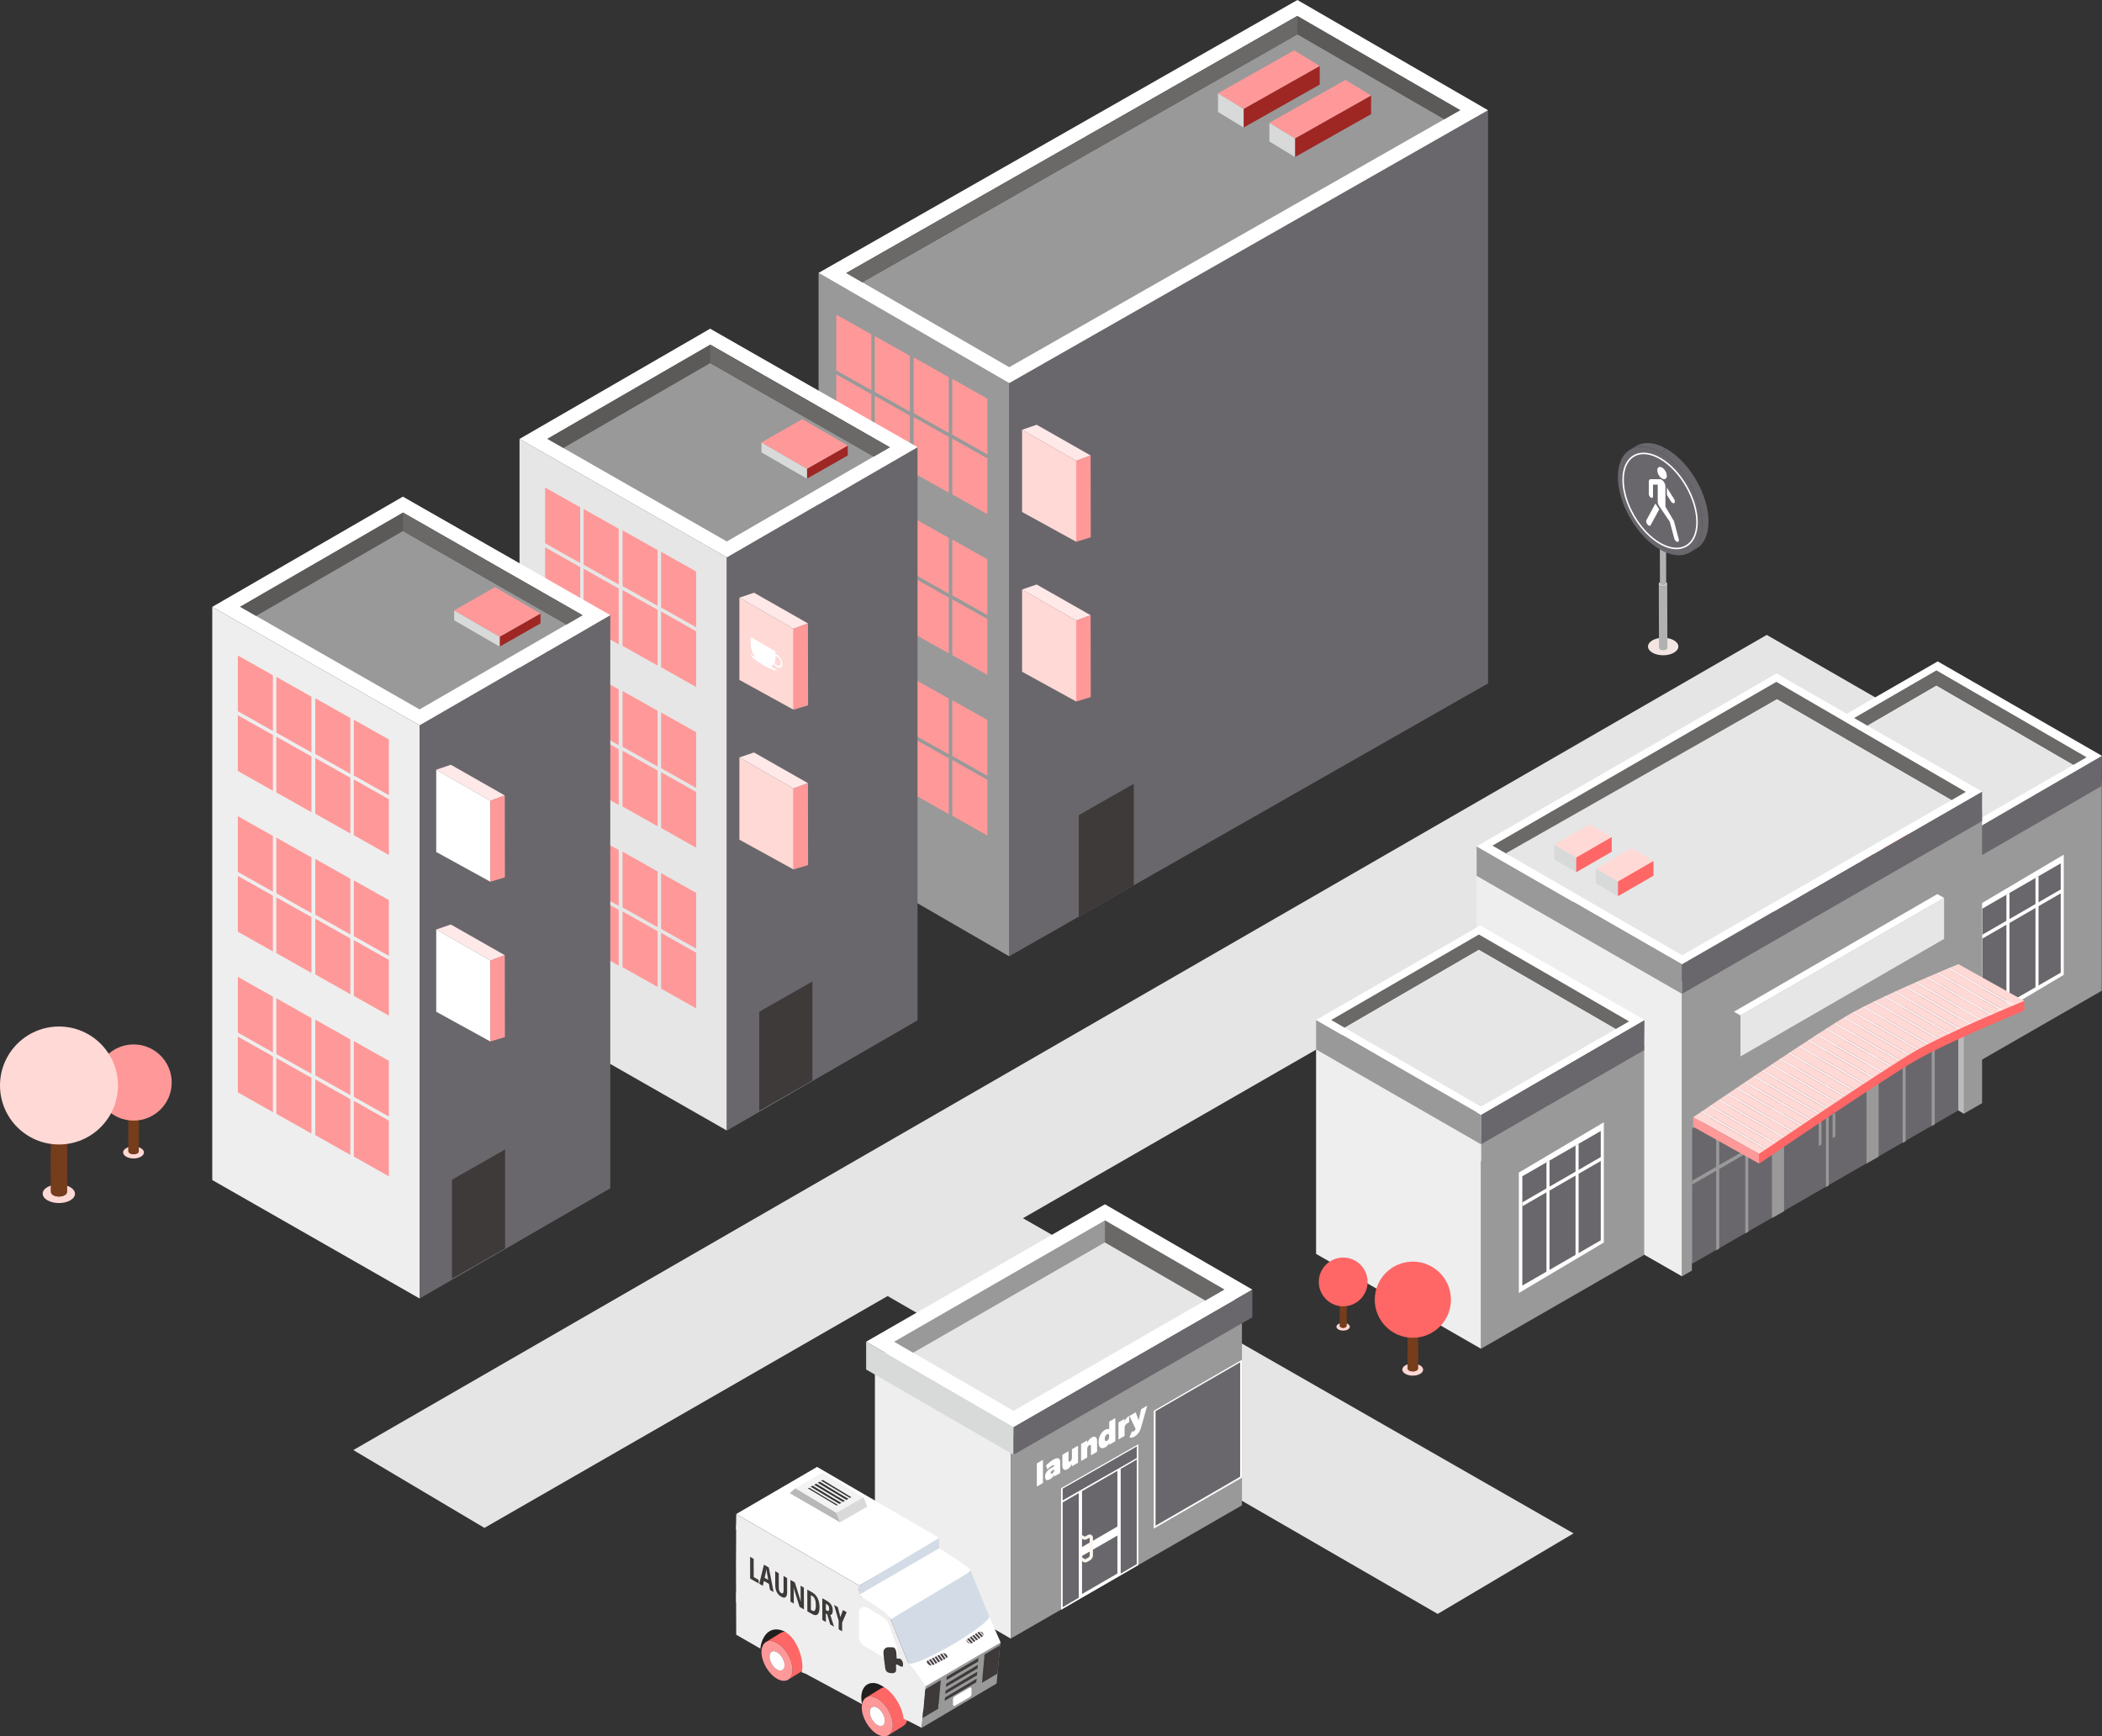 <?xml version="1.0" encoding="UTF-8"?>
<svg id="Layer_2" data-name="Layer 2" xmlns="http://www.w3.org/2000/svg" xmlns:xlink="http://www.w3.org/1999/xlink" viewBox="0 0 1005.64 830.82">
  <rect x="0" y="0" width="1005.64" height="830.82" fill="#333333" stroke="none"/>
  <defs>
    <style>
      .cls-1 {
        clip-path: url(#clippath);
      }

      .cls-2 {
        fill: none;
      }

      .cls-2, .cls-3, .cls-4, .cls-5, .cls-6, .cls-7, .cls-8, .cls-9, .cls-10, .cls-11, .cls-12, .cls-13, .cls-14, .cls-15, .cls-16, .cls-17, .cls-18, .cls-19, .cls-20, .cls-21, .cls-22, .cls-23, .cls-24, .cls-25, .cls-26, .cls-27, .cls-28, .cls-29, .cls-30, .cls-31, .cls-32, .cls-33, .cls-34, .cls-35 {
        stroke-width: 0px;
      }

      .cls-36, .cls-5 {
        fill: #753d1b;
      }

      .cls-37 {
        clip-path: url(#clippath-2);
      }

      .cls-38 {
        clip-path: url(#clippath-8);
      }

      .cls-39 {
        clip-path: url(#clippath-5);
      }

      .cls-40 {
        clip-path: url(#clippath-11);
      }

      .cls-41 {
        isolation: isolate;
      }

      .cls-3 {
        fill: #f3e5e2;
      }

      .cls-4 {
        fill: #f3f3f3;
      }

      .cls-6 {
        fill: #4b4146;
      }

      .cls-7 {
        fill: #7c4f27;
      }

      .cls-8 {
        fill: #5b5a59;
      }

      .cls-9 {
        fill: #3e3a39;
      }

      .cls-10 {
        fill: #363636;
      }

      .cls-11 {
        fill: #211e1e;
      }

      .cls-12 {
        fill: #c9d2db;
      }

      .cls-13 {
        fill: #d7dad9;
      }

      .cls-14 {
        fill: #d3dce6;
      }

      .cls-15 {
        fill: #dadada;
      }

      .cls-16 {
        fill: #d9d9d9;
      }

      .cls-17 {
        fill: #bbb;
      }

      .cls-18 {
        fill: #b2b1b1;
      }

      .cls-19 {
        fill: #b8b8b8;
      }

      .cls-20 {
        fill: #9e2724;
      }

      .cls-21 {
        fill: #999;
      }

      .cls-22 {
        fill: #f66;
      }

      .cls-23 {
        fill: #fff;
      }

      .cls-24 {
        fill: #f03333;
      }

      .cls-25 {
        fill: #ffd9d5;
      }

      .cls-26 {
        fill: #ffe8e8;
      }

      .cls-27 {
        fill: #e6e5e5;
      }

      .cls-28 {
        fill: #fcf6ee;
      }

      .cls-29 {
        fill: #f99;
      }

      .cls-30 {
        fill: #eaf9ff;
      }

      .cls-31 {
        fill: #eee;
      }

      .cls-32 {
        fill: #ebf0f0;
      }

      .cls-33 {
        fill: #e6e6e6;
      }

      .cls-34 {
        fill: #6a6967;
      }

      .cls-35 {
        fill: #69676c;
      }
    </style>
    <clipPath id="clippath">
      <path class="cls-2" d="m793.6,279.41l.09,30.56c0,.3.2.59.59.82.78.45,2.06.46,2.85,0,.4-.23.59-.53.59-.83l-.09-30.56c0,.3-.2.6-.59.83-.79.46-2.06.45-2.85,0-.39-.23-.58-.52-.59-.82Z"/>
    </clipPath>
    <clipPath id="clippath-2">
      <path class="cls-5" d="m678.41,624.64l-.02,30.15c0,.37-.24.73-.72,1.01-.96.56-2.54.56-3.51,0-.49-.28-.73-.65-.73-1.02l.02-30.15c0,.37.24.74.73,1.02.97.56,2.54.56,3.51,0,.48-.28.72-.64.72-1.01Z"/>
    </clipPath>
    <clipPath id="clippath-5">
      <path class="cls-5" d="m66.42,520.72l-.02,30.15c0,.37-.24.73-.72,1.01-.96.56-2.54.56-3.51,0-.49-.28-.73-.65-.73-1.02l.02-30.15c0,.37.24.74.73,1.02.97.56,2.54.56,3.51,0,.48-.28.72-.64.72-1.01Z"/>
    </clipPath>
    <clipPath id="clippath-8">
      <path class="cls-5" d="m32.07,523.65l-.02,46.68c0,.57-.37,1.13-1.12,1.56-1.49.87-3.93.87-5.43,0-.76-.44-1.13-1.01-1.13-1.58l.02-46.68c0,.57.38,1.15,1.13,1.58,1.5.87,3.94.87,5.43,0,.74-.43,1.11-1,1.12-1.56Z"/>
    </clipPath>
    <clipPath id="clippath-11">
      <path class="cls-5" d="m644.2,615.15v19.31c-.01.23-.16.47-.47.65-.62.36-1.62.36-2.25,0-.31-.18-.47-.42-.47-.66v-19.31c0,.24.17.47.48.66.62.36,1.63.36,2.25,0,.31-.18.46-.41.46-.65Z"/>
    </clipPath>
  </defs>
  <g id="_設計" data-name="設計">
    <g>
      <polygon class="cls-27" points="909.92 341.04 845.24 303.8 169.04 693.84 231.76 731.08 909.92 341.04"/>
      <polygon class="cls-27" points="419.92 617.4 484.6 580.16 752.8 733.71 687.82 772.24 419.92 617.4"/>
      <g>
        <ellipse class="cls-3" cx="795.7" cy="309.35" rx="7.26" ry="4.19"/>
        <g>
          <g>
            <g class="cls-41">
              <g class="cls-41">
                <g class="cls-1">
                  <path class="cls-18" d="m797.63,279.4c0,.28-.17.56-.52.79-.02.01-.05.03-.07.04-.52.3-1.26.4-1.93.3-.34-.05-.65-.15-.92-.3-.39-.23-.58-.52-.59-.82l.09,30.56c0,.3.2.59.59.82.26.15.58.25.92.3.67.1,1.41,0,1.93-.3.02-.01.05-.03.07-.04.35-.22.52-.51.52-.79l-.09-30.56Z"/>
                </g>
              </g>
              <path class="cls-15" d="m794.19,278.58c-.79.46-.79,1.19,0,1.65.78.45,2.06.46,2.85,0,.79-.46.79-1.19,0-1.65-.78-.46-2.06-.46-2.85,0Z"/>
            </g>
            <g class="cls-41">
              <g class="cls-41">
                <path class="cls-18" d="m794.1,225.68l.15,53.48c0,.21.14.43.42.59.19.11.42.18.66.22l-.15-53.48c-.24-.04-.47-.11-.66-.22-.28-.16-.42-.38-.42-.59h0Z"/>
                <path class="cls-18" d="m797.14,279.16l-.15-53.48c0,.1-.04.21-.1.31-.02.03-.06.06-.09.09-.07.07-.13.14-.23.2-.17.1-.38.16-.59.2-.06.01-.13.02-.19.02-.16.02-.32.02-.48,0-.29-.03-.56-.09-.78-.22-.28-.16-.42-.38-.42-.59l.15,53.48c0,.21.14.43.42.59.19.11.42.17.66.2h0s.08.01.13.01c.16.02.32.02.48,0,.07,0,.13,0,.19-.02.21-.04.42-.1.59-.2.02-.01.03-.02.05-.03.08-.05.13-.11.18-.17.03-.03.07-.06.09-.09.07-.1.1-.2.1-.31Z"/>
              </g>
              <path class="cls-18" d="m794.53,225.08c-.57.33-.57.86,0,1.18.56.33,1.48.33,2.04,0,.57-.33.57-.86,0-1.18-.56-.33-1.48-.33-2.04,0Z"/>
            </g>
          </g>
          <g class="cls-41">
            <g class="cls-41">
              <g class="cls-41">
                <path class="cls-35" d="m794.27,216.5l3-1.74c-5.61-3.24-10.69-3.54-14.36-1.41l-3,1.74c3.67-2.13,8.75-1.83,14.36,1.41h0Z"/>
              </g>
            </g>
            <g class="cls-41">
              <path class="cls-35" d="m808.5,264.29l3-1.74c3.62-2.11,5.87-6.58,5.89-12.95.04-12.81-8.97-28.41-20.12-34.84l-3,1.74c11.15,6.44,20.15,22.04,20.12,34.84-.02,6.36-2.26,10.84-5.89,12.95h0Z"/>
            </g>
            <ellipse class="cls-35" cx="794.2" cy="239.69" rx="16.48" ry="28.45" transform="translate(-12.9 431.5) rotate(-30.16)"/>
            <path class="cls-23" d="m793.97,260.32c-9.85-5.69-17.84-19.52-17.8-30.84.02-5.54,1.92-9.69,5.37-11.67,3.47-2,8.06-1.55,12.91,1.25h0c9.85,5.69,17.84,19.52,17.8,30.84-.02,5.54-1.92,9.69-5.37,11.67-1.43.82-3.05,1.23-4.8,1.23-2.5,0-5.26-.83-8.11-2.48Zm.12-40.63c-4.62-2.67-8.95-3.11-12.19-1.25-3.21,1.85-4.99,5.77-5.01,11.05-.03,11.09,7.79,24.64,17.44,30.21,4.62,2.67,8.95,3.11,12.19,1.25,3.21-1.85,4.99-5.77,5.01-11.05.03-11.09-7.79-24.64-17.44-30.21h0Z"/>
          </g>
          <g>
            <path class="cls-23" d="m795.16,228.97c-1.25-.72-2.27-2.48-2.27-3.93,0-1.45,1.02-2.03,2.27-1.31,1.25.72,2.27,2.48,2.27,3.93,0,1.45-1.02,2.03-2.27,1.31Z"/>
            <path class="cls-23" d="m787.66,248.93l4.16-7.72c.05-.09.12-.17.19-.22l1.8,2.69-4.08,7.58c-.19.37-.61.4-1.03.16-.16-.09-.33-.23-.49-.41-.57-.64-.81-1.57-.54-2.07Z"/>
            <path class="cls-23" d="m800.15,240.64c-.27-.15-.54-.42-.75-.76l-1.93-3.07v-3.51s3.44,5.46,3.44,5.46c.48.76.53,1.62.11,1.93-.23.17-.55.14-.86-.04Z"/>
            <path class="cls-23" d="m793.77,242.13c-.41-.63-.68-1.37-.68-2.03v-8.2s-2.26-.02-2.26-.02v5.61c0,.61-.38.93-.91.68-.6-.28-1.1-1.11-1.1-1.79v-5.91c0-.73.36-1.19.93-1.19l4.09.03c.19-.05.4-.05.64.02.12.02.25.08.38.16.02.01.04.02.07.03,1.01.58,1.83,2.01,1.83,3.17v9.52c0,.06-.01.12-.02.18l4.11,6.97,2.3,8.62c.21.81-.1,1.39-.69,1.29-.13-.02-.26-.07-.39-.15-.47-.27-.91-.86-1.08-1.5l-2.12-7.94-5.09-7.54s0-.02-.01-.03Z"/>
          </g>
        </g>
      </g>
      <g>
        <g>
          <g>
            <g>
              <g>
                <polygon class="cls-35" points="482.82 457.58 711.91 327 711.91 52.74 482.82 183.34 482.82 457.58"/>
                <polygon class="cls-21" points="391.61 130.58 391.61 404.83 482.82 457.58 482.82 183.34 391.61 130.58"/>
              </g>
              <polygon class="cls-23" points="391.61 130.58 620.71 0 711.91 52.74 482.82 183.34 391.61 130.58"/>
              <polygon class="cls-21" points="404.9 130.64 620.68 7.64 698.62 52.71 482.84 175.7 404.9 130.64"/>
              <polygon class="cls-8" points="620.68 16.46 690.94 57.08 698.62 52.71 620.68 7.64 404.9 130.64 412.59 135.07 620.68 16.46"/>
              <polygon class="cls-34" points="620.68 16.46 620.68 7.64 404.9 130.64 412.59 135.07 620.68 16.46"/>
            </g>
            <g>
              <g>
                <g>
                  <polygon class="cls-29" points="400.09 177.22 400.09 150.56 416.88 160.01 416.88 186.69 400.09 177.22"/>
                  <polygon class="cls-29" points="418.51 187.48 418.51 160.8 435.31 170.28 435.31 196.95 418.51 187.48"/>
                </g>
                <g>
                  <polygon class="cls-29" points="400.09 205.82 400.09 179.15 416.88 188.62 416.88 215.3 400.09 205.82"/>
                  <polygon class="cls-29" points="418.51 216.08 418.51 189.42 435.31 198.88 435.31 225.56 418.51 216.08"/>
                </g>
              </g>
              <g>
                <g>
                  <polygon class="cls-29" points="437.14 197.7 437.14 171.02 453.93 180.48 453.93 207.16 437.14 197.7"/>
                  <polygon class="cls-29" points="455.58 207.95 455.58 181.27 472.37 190.74 472.37 217.42 455.58 207.95"/>
                </g>
                <g>
                  <polygon class="cls-29" points="437.14 226.3 437.14 199.62 453.93 209.09 453.93 235.75 437.14 226.3"/>
                  <polygon class="cls-29" points="455.58 236.55 455.58 209.87 472.37 219.34 472.37 246.02 455.58 236.55"/>
                </g>
              </g>
            </g>
            <g>
              <g>
                <g>
                  <polygon class="cls-29" points="400.09 254.12 400.09 227.44 416.88 236.9 416.88 263.58 400.09 254.12"/>
                  <polygon class="cls-29" points="418.51 264.37 418.51 237.69 435.31 247.16 435.31 273.84 418.51 264.37"/>
                </g>
                <g>
                  <polygon class="cls-29" points="400.09 282.71 400.09 256.03 416.88 265.51 416.88 292.18 400.09 282.71"/>
                  <polygon class="cls-29" points="418.51 292.97 418.51 266.29 435.31 275.75 435.31 302.43 418.51 292.97"/>
                </g>
              </g>
              <g>
                <g>
                  <polygon class="cls-29" points="437.14 274.58 437.14 247.9 453.93 257.37 453.93 284.05 437.14 274.58"/>
                  <polygon class="cls-29" points="455.58 284.84 455.58 258.16 472.37 267.62 472.37 294.3 455.58 284.84"/>
                </g>
                <g>
                  <polygon class="cls-29" points="437.14 303.17 437.14 276.5 453.93 285.97 453.93 312.65 437.14 303.17"/>
                  <polygon class="cls-29" points="455.58 313.44 455.58 286.76 472.37 296.22 472.37 322.9 455.58 313.44"/>
                </g>
              </g>
            </g>
            <g>
              <g>
                <g>
                  <polygon class="cls-29" points="400.09 330.99 400.09 304.32 416.88 313.79 416.88 340.47 400.09 330.99"/>
                  <polygon class="cls-29" points="418.51 341.26 418.51 314.58 435.31 324.05 435.31 350.73 418.51 341.26"/>
                </g>
                <g>
                  <polygon class="cls-29" points="400.09 359.59 400.09 332.93 416.88 342.39 416.88 369.07 400.09 359.59"/>
                  <polygon class="cls-29" points="418.51 369.86 418.51 343.18 435.31 352.65 435.31 379.33 418.51 369.86"/>
                </g>
              </g>
              <g>
                <g>
                  <polygon class="cls-29" points="437.14 351.46 437.14 324.79 453.93 334.26 453.93 360.94 437.14 351.46"/>
                  <polygon class="cls-29" points="455.58 361.73 455.58 335.05 472.37 344.52 472.37 371.19 455.58 361.73"/>
                </g>
                <g>
                  <polygon class="cls-29" points="437.14 380.06 437.14 353.38 453.93 362.86 453.93 389.53 437.14 380.06"/>
                  <polygon class="cls-29" points="455.58 390.32 455.58 363.65 472.37 373.12 472.37 399.8 455.58 390.32"/>
                </g>
              </g>
            </g>
            <g>
              <polygon class="cls-20" points="594.97 61.03 631.38 40.49 631.38 31.54 594.97 52.08 594.97 61.03"/>
              <polygon class="cls-13" points="582.73 44.63 582.73 53.58 594.97 61.03 594.97 52.08 582.73 44.63"/>
            </g>
            <polygon class="cls-29" points="582.73 44.63 619.14 24.1 631.38 31.54 594.97 52.08 582.73 44.63"/>
            <g>
              <polygon class="cls-20" points="619.55 75.15 655.96 54.62 655.96 45.67 619.55 66.2 619.55 75.15"/>
              <polygon class="cls-13" points="607.31 58.76 607.31 67.71 619.55 75.15 619.55 66.2 607.31 58.76"/>
            </g>
            <polygon class="cls-29" points="607.31 58.76 643.72 38.23 655.96 45.67 619.55 66.2 607.31 58.76"/>
            <polygon class="cls-9" points="516.11 390.04 516.11 438.6 542.44 423.6 542.44 375.03 516.11 390.04"/>
          </g>
          <g>
            <g>
              <g>
                <polygon class="cls-33" points="347.75 540.96 248.55 484.27 248.55 210.03 347.75 266.71 347.75 540.96"/>
                <polygon class="cls-35" points="438.97 213.97 438.97 488.22 347.75 540.96 347.75 266.71 438.97 213.97"/>
              </g>
              <polygon class="cls-23" points="438.97 213.97 339.75 157.28 248.55 210.03 347.75 266.71 438.97 213.97"/>
              <polygon class="cls-21" points="425.67 214.01 339.79 164.91 261.85 209.98 347.73 259.08 425.67 214.01"/>
              <polygon class="cls-8" points="339.79 173.73 269.53 214.36 261.85 209.98 339.79 164.91 425.67 214.01 417.99 218.45 339.79 173.73"/>
              <polygon class="cls-34" points="339.79 173.73 339.79 164.91 425.67 214.01 417.99 218.45 339.79 173.73"/>
            </g>
            <polygon class="cls-9" points="388.66 516.97 388.66 469.63 363.23 484.12 363.23 531.47 388.66 516.97"/>
            <g>
              <g>
                <g>
                  <polygon class="cls-29" points="260.79 259.95 260.79 233.28 277.58 242.74 277.58 269.42 260.79 259.95"/>
                  <polygon class="cls-29" points="279.21 270.21 279.21 243.53 296 253 296 279.68 279.21 270.21"/>
                </g>
                <g>
                  <polygon class="cls-29" points="260.79 288.55 260.79 261.88 277.58 271.34 277.58 298.02 260.79 288.55"/>
                  <polygon class="cls-29" points="279.21 298.81 279.21 272.13 296 281.6 296 308.28 279.21 298.81"/>
                </g>
              </g>
              <g>
                <g>
                  <polygon class="cls-29" points="297.84 280.42 297.84 253.75 314.63 263.21 314.63 289.89 297.84 280.42"/>
                  <polygon class="cls-29" points="316.27 290.68 316.27 264 333.06 273.47 333.06 300.15 316.27 290.68"/>
                </g>
                <g>
                  <polygon class="cls-29" points="297.84 309.02 297.84 282.34 314.63 291.81 314.63 318.48 297.84 309.02"/>
                  <polygon class="cls-29" points="316.27 319.27 316.27 292.6 333.06 302.07 333.06 328.75 316.27 319.27"/>
                </g>
              </g>
            </g>
            <g>
              <g>
                <g>
                  <polygon class="cls-29" points="260.79 336.84 260.79 310.16 277.58 319.64 277.58 346.31 260.79 336.84"/>
                  <polygon class="cls-29" points="279.21 347.09 279.21 320.42 296 329.89 296 356.56 279.21 347.09"/>
                </g>
                <g>
                  <polygon class="cls-29" points="260.79 365.44 260.79 338.76 277.58 348.23 277.58 374.9 260.79 365.44"/>
                  <polygon class="cls-29" points="279.21 375.7 279.21 349.02 296 358.48 296 385.16 279.21 375.7"/>
                </g>
              </g>
              <g>
                <g>
                  <polygon class="cls-29" points="297.84 357.31 297.84 330.63 314.63 340.1 314.63 366.78 297.84 357.31"/>
                  <polygon class="cls-29" points="316.27 367.56 316.27 340.89 333.06 350.35 333.06 377.03 316.27 367.56"/>
                </g>
                <g>
                  <polygon class="cls-29" points="297.84 385.9 297.84 359.23 314.63 368.7 314.63 395.38 297.84 385.9"/>
                  <polygon class="cls-29" points="316.27 396.17 316.27 369.49 333.06 378.95 333.06 405.63 316.27 396.17"/>
                </g>
              </g>
            </g>
            <g>
              <g>
                <g>
                  <polygon class="cls-29" points="260.79 413.72 260.79 387.04 277.58 396.51 277.58 423.2 260.79 413.72"/>
                  <polygon class="cls-29" points="279.21 423.99 279.21 397.3 296 406.77 296 433.45 279.21 423.99"/>
                </g>
                <g>
                  <polygon class="cls-29" points="260.79 442.32 260.79 415.64 277.58 425.12 277.58 451.79 260.79 442.32"/>
                  <polygon class="cls-29" points="279.21 452.58 279.21 425.91 296 435.37 296 462.04 279.21 452.58"/>
                </g>
              </g>
              <g>
                <g>
                  <polygon class="cls-29" points="297.84 434.19 297.84 407.51 314.63 416.99 314.63 443.66 297.84 434.19"/>
                  <polygon class="cls-29" points="316.27 444.45 316.27 417.78 333.06 427.24 333.06 453.91 316.27 444.45"/>
                </g>
                <g>
                  <polygon class="cls-29" points="297.84 462.78 297.84 436.11 314.63 445.58 314.63 472.26 297.84 462.78"/>
                  <polygon class="cls-29" points="316.27 473.05 316.27 446.37 333.06 455.85 333.06 482.51 316.27 473.05"/>
                </g>
              </g>
            </g>
            <g>
              <polygon class="cls-20" points="386.06 229.04 405.59 217.94 405.59 213.18 386.06 224.29 386.06 229.04"/>
              <polygon class="cls-13" points="364.28 211.7 364.28 216.45 386.06 229.04 386.06 224.29 364.28 211.7"/>
              <polygon class="cls-29" points="364.28 211.7 383.82 200.58 405.59 213.18 386.06 224.29 364.28 211.7"/>
            </g>
          </g>
          <g>
            <g>
              <g>
                <polygon class="cls-31" points="200.75 621.32 101.55 564.63 101.55 290.39 200.75 347.07 200.75 621.32"/>
                <polygon class="cls-35" points="291.97 294.33 291.97 568.58 200.75 621.32 200.75 347.07 291.97 294.33"/>
              </g>
              <polygon class="cls-23" points="291.97 294.33 192.75 237.64 101.55 290.39 200.75 347.07 291.97 294.33"/>
              <polygon class="cls-21" points="278.67 294.37 192.79 245.27 114.85 290.34 200.73 339.44 278.67 294.37"/>
              <polygon class="cls-8" points="192.79 254.09 122.53 294.72 114.85 290.34 192.79 245.27 278.67 294.37 270.99 298.81 192.79 254.09"/>
              <polygon class="cls-34" points="192.79 254.09 192.79 245.27 278.67 294.37 270.99 298.81 192.79 254.09"/>
            </g>
            <polygon class="cls-9" points="241.66 597.33 241.66 549.99 216.23 564.48 216.23 611.83 241.66 597.33"/>
            <g>
              <g>
                <g>
                  <polygon class="cls-29" points="113.79 340.31 113.79 313.64 130.58 323.1 130.58 349.78 113.79 340.31"/>
                  <polygon class="cls-29" points="132.21 350.57 132.21 323.89 149 333.36 149 360.04 132.21 350.57"/>
                </g>
                <g>
                  <polygon class="cls-29" points="113.79 368.91 113.79 342.24 130.58 351.7 130.58 378.38 113.79 368.91"/>
                  <polygon class="cls-29" points="132.21 379.17 132.21 352.49 149 361.96 149 388.64 132.21 379.17"/>
                </g>
              </g>
              <g>
                <g>
                  <polygon class="cls-29" points="150.84 360.78 150.84 334.11 167.63 343.57 167.63 370.25 150.84 360.78"/>
                  <polygon class="cls-29" points="169.27 371.04 169.27 344.36 186.06 353.83 186.06 380.51 169.27 371.04"/>
                </g>
                <g>
                  <polygon class="cls-29" points="150.84 389.38 150.84 362.7 167.63 372.17 167.63 398.84 150.84 389.38"/>
                  <polygon class="cls-29" points="169.27 399.63 169.27 372.96 186.06 382.43 186.06 409.11 169.27 399.63"/>
                </g>
              </g>
            </g>
            <g>
              <g>
                <g>
                  <polygon class="cls-29" points="113.79 417.2 113.79 390.52 130.58 400 130.58 426.67 113.79 417.2"/>
                  <polygon class="cls-29" points="132.21 427.45 132.21 400.78 149 410.25 149 436.92 132.21 427.45"/>
                </g>
                <g>
                  <polygon class="cls-29" points="113.79 445.8 113.79 419.12 130.58 428.59 130.58 455.26 113.79 445.8"/>
                  <polygon class="cls-29" points="132.21 456.06 132.21 429.38 149 438.84 149 465.52 132.21 456.06"/>
                </g>
              </g>
              <g>
                <g>
                  <polygon class="cls-29" points="150.84 437.67 150.84 410.99 167.63 420.46 167.63 447.14 150.84 437.67"/>
                  <polygon class="cls-29" points="169.27 447.92 169.27 421.25 186.06 430.71 186.06 457.39 169.27 447.92"/>
                </g>
                <g>
                  <polygon class="cls-29" points="150.84 466.26 150.84 439.59 167.63 449.06 167.63 475.74 150.84 466.26"/>
                  <polygon class="cls-29" points="169.27 476.53 169.27 449.85 186.06 459.31 186.06 485.99 169.27 476.53"/>
                </g>
              </g>
            </g>
            <g>
              <g>
                <g>
                  <polygon class="cls-29" points="113.79 494.08 113.79 467.4 130.58 476.87 130.58 503.56 113.79 494.08"/>
                  <polygon class="cls-29" points="132.21 504.35 132.21 477.66 149 487.13 149 513.81 132.21 504.35"/>
                </g>
                <g>
                  <polygon class="cls-29" points="113.79 522.68 113.79 496 130.58 505.48 130.58 532.15 113.79 522.68"/>
                  <polygon class="cls-29" points="132.21 532.94 132.21 506.27 149 515.73 149 542.4 132.21 532.94"/>
                </g>
              </g>
              <g>
                <g>
                  <polygon class="cls-29" points="150.84 514.55 150.84 487.87 167.63 497.35 167.63 524.02 150.84 514.55"/>
                  <polygon class="cls-29" points="169.27 524.81 169.27 498.14 186.06 507.6 186.06 534.27 169.27 524.81"/>
                </g>
                <g>
                  <polygon class="cls-29" points="150.84 543.14 150.84 516.47 167.63 525.94 167.63 552.62 150.84 543.14"/>
                  <polygon class="cls-29" points="169.27 553.41 169.27 526.73 186.06 536.21 186.06 562.87 169.27 553.41"/>
                </g>
              </g>
            </g>
            <g>
              <polygon class="cls-20" points="239.06 309.4 258.59 298.3 258.59 293.54 239.06 304.65 239.06 309.4"/>
              <polygon class="cls-13" points="217.28 292.06 217.28 296.81 239.06 309.4 239.06 304.65 217.28 292.06"/>
              <polygon class="cls-29" points="217.28 292.06 236.82 280.94 258.59 293.54 239.06 304.65 217.28 292.06"/>
            </g>
          </g>
        </g>
        <g>
          <polygon class="cls-26" points="360.72 283.6 353.74 285.99 379.65 300.86 386.54 298.29 360.72 283.6"/>
          <polygon class="cls-25" points="379.65 339.59 379.65 300.86 353.74 285.99 353.74 325.34 379.65 339.59"/>
          <path class="cls-23" d="m371.71,313.26c-.24-.14-.48-.24-.7-.29v-1.29l-11.91-6.88v3.08c0,2.15.86,4.57,2.21,6.61l-2.21-1.28c.11.87,2.57,2.94,5.71,4.83.08.05.16.1.25.15.02.01.04.02.06.03.1.06.19.11.29.17,3.41,1.97,6.19,2.89,6.31,2.1l-2.92-1.68c.56-.2,1.03-.56,1.39-1.07.43.61.95,1.13,1.52,1.46,1.42.82,2.58.15,2.58-1.49s-1.16-3.64-2.58-4.46Zm0,5.11c-.45-.26-.87-.69-1.19-1.19.31-.65.48-1.47.48-2.43v-.9c.22.02.45.1.7.24,1.02.59,1.85,2.03,1.85,3.2s-.83,1.66-1.85,1.07Z"/>
          <polygon class="cls-29" points="386.54 298.29 386.6 337.48 379.62 339.59 379.62 300.86 386.54 298.29"/>
        </g>
        <g>
          <polygon class="cls-26" points="360.72 360.04 353.74 362.43 379.65 377.3 386.54 374.73 360.72 360.04"/>
          <polygon class="cls-25" points="379.65 416.03 379.65 377.3 353.74 362.43 353.74 401.78 379.65 416.03"/>
          <polygon class="cls-29" points="386.54 374.73 386.6 413.92 379.62 416.03 379.62 377.3 386.54 374.73"/>
        </g>
        <g>
          <polygon class="cls-26" points="495.96 203.24 488.98 205.63 514.89 220.5 521.78 217.93 495.96 203.24"/>
          <polygon class="cls-25" points="514.89 259.23 514.89 220.5 488.98 205.63 488.98 244.98 514.89 259.23"/>
          <polygon class="cls-29" points="521.78 217.93 521.84 257.12 514.86 259.23 514.86 220.5 521.78 217.93"/>
        </g>
        <g>
          <polygon class="cls-26" points="495.96 279.68 488.98 282.07 514.89 296.94 521.78 294.37 495.96 279.68"/>
          <polygon class="cls-25" points="514.89 335.67 514.89 296.94 488.98 282.07 488.98 321.42 514.89 335.67"/>
          <polygon class="cls-29" points="521.78 294.37 521.84 333.56 514.86 335.67 514.86 296.94 521.78 294.37"/>
        </g>
        <g>
          <polygon class="cls-26" points="215.68 365.92 208.7 368.31 234.61 383.18 241.5 380.61 215.68 365.92"/>
          <polygon class="cls-23" points="234.61 421.91 234.61 383.18 208.7 368.31 208.7 407.66 234.61 421.91"/>
          <polygon class="cls-29" points="241.5 380.61 241.56 419.8 234.58 421.91 234.58 383.18 241.5 380.61"/>
        </g>
        <g>
          <polygon class="cls-26" points="215.68 442.36 208.7 444.75 234.61 459.62 241.5 457.05 215.68 442.36"/>
          <polygon class="cls-23" points="234.61 498.35 234.61 459.62 208.7 444.75 208.7 484.1 234.61 498.35"/>
          <polygon class="cls-29" points="241.5 457.05 241.56 496.24 234.58 498.35 234.58 459.62 241.5 457.05"/>
        </g>
      </g>
      <g>
        <g>
          <polygon class="cls-21" points="1005.52 373.68 1005.52 474.06 927.43 518.99 927.43 416.94 1005.52 373.68"/>
          <polygon class="cls-13" points="848.53 371.59 927.43 416.94 927.43 518.99 848.53 473.6 848.53 371.59"/>
          <g>
            <g>
              <polygon class="cls-23" points="987.34 408.94 987.34 466.47 946.69 490.65 946.69 433.01 987.34 408.94"/>
              <polygon class="cls-35" points="985.89 413.11 985.89 465.41 948.36 487.08 948.36 434.78 985.89 413.11"/>
            </g>
            <polygon class="cls-23" points="973.82 472.55 975.27 472.55 975.27 419.24 973.82 420.08 973.82 472.55"/>
            <polygon class="cls-23" points="959.91 481.29 961.37 481.29 961.37 427.27 959.91 428.11 959.91 481.29"/>
            <polygon class="cls-23" points="948.41 449.11 986.57 427.08 986.57 425.21 948.41 447.24 948.41 449.11"/>
          </g>
          <g>
            <polygon class="cls-35" points="1005.64 361.67 1005.52 376.09 927.43 421.17 927.43 407.02 1005.64 361.67"/>
            <polygon class="cls-24" points="848.53 361.67 927.43 407.02 927.43 421.17 848.53 375.78 848.53 361.67"/>
            <polygon class="cls-24" points="848.53 381.08 927.43 426.43 927.43 433.01 848.53 387.62 848.53 381.08"/>
            <polygon class="cls-23" points="927.04 316.47 1005.64 361.67 927.43 407.04 848.53 361.67 927.04 316.47"/>
            <g>
              <polygon class="cls-34" points="862.2 365.39 855.77 361.67 926.43 320.77 998.27 362.34 991.89 366.03 926.4 328.13 862.2 365.39"/>
              <polygon class="cls-33" points="862.2 365.39 926.4 328.13 991.89 366.03 927.43 403.13 862.2 365.39"/>
            </g>
          </g>
        </g>
        <g>
          <polygon class="cls-21" points="948.26 388.47 948.26 527.87 939.5 532.92 936.8 530.96 809.44 604.35 809.44 607.96 804.68 610.71 804.68 469.44 948.26 388.47"/>
          <polygon class="cls-31" points="706.47 413.27 804.68 469.49 804.68 610.71 706.47 554.45 706.47 413.27"/>
          <polygon class="cls-35" points="948.26 378.76 948.26 392.89 804.7 475.55 804.7 461.41 948.26 378.76"/>
          <polygon class="cls-21" points="706.45 404.98 804.7 461.41 804.7 475.55 706.45 419.08 706.45 404.98"/>
          <polygon class="cls-23" points="849.94 322.24 948.26 378.76 804.7 461.41 706.45 404.98 849.94 322.24"/>
          <g>
            <polygon class="cls-34" points="721.51 408.96 714.01 404.62 849.86 326.26 940.47 378.92 933.64 382.87 850.14 334.6 721.51 408.96"/>
            <polygon class="cls-33" points="720.41 408.32 850.14 334.6 933.64 382.87 804.78 457.08 720.41 408.32"/>
          </g>
        </g>
        <g>
          <polygon class="cls-21" points="786.62 500.06 786.62 600.43 708.54 645.36 708.54 543.31 786.62 500.06"/>
          <polygon class="cls-31" points="629.64 497.96 708.54 543.31 708.54 645.36 629.64 599.97 629.64 497.96"/>
          <g>
            <polygon class="cls-35" points="786.75 488.05 786.62 502.47 708.54 547.54 708.54 533.4 786.75 488.05"/>
            <polygon class="cls-21" points="629.64 488.05 708.54 533.4 708.54 547.54 629.64 502.15 629.64 488.05"/>
            <polygon class="cls-23" points="708.15 442.84 786.75 488.05 708.54 533.42 629.64 488.05 708.15 442.84"/>
            <g>
              <polygon class="cls-34" points="643.31 491.77 636.88 488.05 707.54 447.15 779.38 488.72 773 492.4 707.5 454.51 643.31 491.77"/>
              <polygon class="cls-33" points="643.31 491.77 707.5 454.51 773 492.4 708.54 529.51 643.31 491.77"/>
            </g>
          </g>
          <g>
            <g>
              <polygon class="cls-23" points="767.3 537 767.3 594.53 726.65 618.7 726.65 561.06 767.3 537"/>
              <polygon class="cls-35" points="765.84 541.17 765.84 593.47 728.31 615.14 728.31 562.83 765.84 541.17"/>
            </g>
            <polygon class="cls-23" points="753.77 600.6 755.23 600.6 755.23 547.29 753.77 548.13 753.77 600.6"/>
            <polygon class="cls-23" points="739.86 609.34 741.32 609.34 741.32 555.32 739.86 556.16 739.86 609.34"/>
            <polygon class="cls-23" points="728.36 577.16 766.52 555.13 766.52 553.26 728.36 575.29 728.36 577.16"/>
          </g>
        </g>
        <g>
          <polygon class="cls-33" points="832.65 505.52 930.09 449.26 930.09 429.63 832.65 485.88 832.65 505.52"/>
          <polygon class="cls-21" points="829.56 503.71 832.65 505.49 832.65 485.88 829.56 484.09 829.56 503.71"/>
          <polygon class="cls-23" points="930.09 429.63 926.84 427.82 829.56 484.09 832.65 485.88 930.09 429.63"/>
        </g>
        <g>
          <polygon class="cls-35" points="936.91 466.67 936.91 531.33 809.56 604.71 809.56 540.05 936.91 466.67"/>
          <g>
            <g>
              <polygon class="cls-21" points="892.97 556.74 898.76 553.45 898.76 500.8 892.97 504.11 892.97 556.74"/>
              <polygon class="cls-21" points="873.58 515.36 874.91 514.6 874.91 567.25 873.58 568.01 873.58 515.36"/>
              <polygon class="cls-21" points="847.74 582.84 853.53 579.56 853.53 526.9 847.74 530.22 847.74 582.84"/>
            </g>
            <g>
              <polygon class="cls-21" points="834.97 590.2 836.42 589.36 836.42 536.95 834.97 537.79 834.97 590.2"/>
              <polygon class="cls-21" points="821.06 598.26 822.51 597.42 822.51 534.73 821.06 535.57 821.06 598.26"/>
              <polygon class="cls-21" points="809.56 566.82 847.72 544.79 847.72 542.92 809.56 564.95 809.56 566.82"/>
            </g>
            <g>
              <polygon class="cls-21" points="924.16 538.84 925.62 538 925.62 485.6 924.16 486.44 924.16 538.84"/>
              <polygon class="cls-21" points="910.26 546.9 911.71 546.06 911.71 493.63 910.26 494.47 910.26 546.9"/>
              <polygon class="cls-23" points="898.76 515.47 936.91 493.44 936.91 491.57 898.76 513.6 898.76 515.47"/>
            </g>
            <polygon class="cls-21" points="876.76 544.57 878.04 543.82 878.04 532.53 876.76 533.27 876.76 544.57"/>
            <polygon class="cls-21" points="870.14 548.39 871.43 547.65 871.43 536.35 870.14 537.09 870.14 548.39"/>
          </g>
        </g>
        <polygon class="cls-17" points="936.91 489.8 939.5 490.13 939.5 532.8 936.91 531.33 936.91 489.8"/>
        <g>
          <g>
            <path class="cls-25" d="m931.7,463.5l31.37,18.11c-1.18.58-2.5,1.21-3.88,1.86l-31.59-18.24c1.52-.65,2.9-1.23,4.11-1.73Z"/>
            <path class="cls-25" d="m926.35,465.77l31.64,18.27c-1.23.57-2.49,1.14-3.74,1.7l-31.74-18.32c1.34-.58,2.63-1.13,3.84-1.64Z"/>
            <path class="cls-25" d="m860.3,500.9l32.56,18.8c-1.28.82-2.61,1.68-3.97,2.55l-32.5-18.77c1.32-.87,2.62-1.73,3.91-2.58Z"/>
            <path class="cls-25" d="m855.37,504.15l32.49,18.76c-1.11.71-2.23,1.43-3.37,2.16l-32.42-18.72c1.11-.73,2.21-1.47,3.31-2.19Z"/>
            <path class="cls-25" d="m936.94,461.33l31.51,17.59s-1.69.87-4.22,2.12l-31.28-18.06c2.49-1.04,3.99-1.65,3.99-1.65Z"/>
            <path class="cls-25" d="m851.06,507.01l32.4,18.71c-1.05.67-2.11,1.35-3.18,2.02l-32.33-18.67c1.04-.69,2.07-1.38,3.11-2.07Z"/>
            <path class="cls-25" d="m842.65,512.61l32.19,18.59c-1.02.65-2.03,1.29-3.04,1.93l-32.1-18.54c.98-.66,1.97-1.32,2.96-1.98Z"/>
            <path class="cls-25" d="m846.95,509.74l32.3,18.65c-1.12.71-2.25,1.43-3.38,2.15l-32.22-18.6c1.09-.73,2.19-1.46,3.3-2.2Z"/>
            <path class="cls-25" d="m868.8,495.35l32.59,18.82c-.98.64-2.02,1.32-3.14,2.05l-32.6-18.82c1.07-.7,2.12-1.38,3.14-2.05Z"/>
            <path class="cls-25" d="m896,479.46l32.02,18.49c-1.24.67-2.49,1.37-3.76,2.08l-32.21-18.6c1.27-.65,2.59-1.3,3.95-1.97Z"/>
            <path class="cls-25" d="m877.25,489.94l32.48,18.75c-1.02.65-2.03,1.3-3.01,1.95l-32.5-18.77c1.06-.67,2.07-1.32,3.04-1.93Z"/>
            <path class="cls-25" d="m890.91,482.01l32.27,18.63c-1.19.67-2.38,1.35-3.57,2.05l-32.41-18.71c1.16-.64,2.4-1.29,3.71-1.96Z"/>
            <path class="cls-25" d="m884.88,485.27c.39-.22.8-.46,1.21-.69l32.44,18.73c-1.1.65-2.2,1.3-3.29,1.96l-32.47-18.75c.77-.46,1.48-.88,2.12-1.25Z"/>
            <path class="cls-25" d="m864.64,498.06l32.59,18.82c-1.07.69-2.19,1.42-3.35,2.17l-32.57-18.8c1.13-.74,2.24-1.47,3.33-2.18Z"/>
            <path class="cls-25" d="m901.06,477.03l31.78,18.35c-1.21.63-2.44,1.29-3.7,1.97l-31.96-18.45c1.27-.62,2.57-1.24,3.89-1.86Z"/>
            <path class="cls-25" d="m838.69,515.26l32.08,18.52c-1.14.72-2.27,1.44-3.39,2.15l-31.97-18.46c1.08-.73,2.18-1.46,3.29-2.21Z"/>
            <path class="cls-25" d="m905.96,474.75l31.57,18.23c-1.14.57-2.33,1.17-3.56,1.81l-31.72-18.31c1.23-.57,2.47-1.15,3.71-1.72Z"/>
            <path class="cls-25" d="m873.18,492.53l32.52,18.78c-.22.15-.44.29-.66.44-.78.53-1.67,1.12-2.64,1.76l-32.58-18.81c1.15-.75,2.28-1.47,3.36-2.16Z"/>
            <path class="cls-25" d="m881.71,487.16l32.47,18.75c-1.16.71-2.3,1.41-3.43,2.12l-32.47-18.75c1.23-.77,2.38-1.48,3.43-2.12Z"/>
            <path class="cls-25" d="m921.27,467.95l31.74,18.33c-1.43.62-2.84,1.2-4.16,1.7l-31.64-18.27c1.39-.61,2.74-1.2,4.05-1.76Z"/>
            <path class="cls-25" d="m826.03,523.77l31.65,18.27c-1.13.71-2.22,1.4-3.27,2.06l-31.53-18.21c1.01-.68,2.06-1.39,3.15-2.13Z"/>
            <path class="cls-25" d="m844.7,550.21c-1.95,1.22-3.08,1.93-3.08,1.93l-27.76-15.49c-2.38,1.61-3.75,2.55-3.75,2.55v-4.64s1.25-.85,3.43-2.33l31.16,17.99Z"/>
            <path class="cls-25" d="m911.16,472.4l31.45,18.16c-1.21.55-2.52,1.17-3.9,1.85l-31.53-18.2c1.33-.61,2.66-1.21,3.99-1.8Z"/>
            <path class="cls-25" d="m915.99,470.25l31.56,18.22c-1.06.39-2.31.91-3.73,1.54l-31.45-18.16c1.22-.54,2.43-1.08,3.62-1.6Z"/>
            <path class="cls-25" d="m830.31,520.89l31.8,18.36c-1.16.73-2.29,1.45-3.4,2.14l-31.69-18.29c1.06-.72,2.16-1.45,3.28-2.21Z"/>
            <path class="cls-25" d="m834.4,518.14l31.94,18.44c-1.08.68-2.14,1.36-3.19,2.02l-31.84-18.38c1.01-.68,2.04-1.37,3.09-2.08Z"/>
            <path class="cls-25" d="m821.89,526.57l31.49,18.18c-1.21.76-2.34,1.47-3.4,2.14l-31.37-18.11c1.02-.69,2.11-1.43,3.27-2.21Z"/>
            <path class="cls-25" d="m817.62,529.46l31.33,18.09c-1.19.75-2.27,1.42-3.2,2.01l-31.2-18.01c.91-.62,1.94-1.31,3.08-2.08Z"/>
          </g>
          <g>
            <path class="cls-26" d="m932.95,462.98l31.28,18.06c-.37.18-.76.38-1.17.57l-31.37-18.11c.44-.19.86-.36,1.25-.52Z"/>
            <path class="cls-26" d="m927.59,465.24l31.59,18.24c-.39.19-.79.37-1.19.56l-31.64-18.27c.43-.18.84-.36,1.25-.53Z"/>
            <path class="cls-26" d="m922.51,467.41l31.74,18.32c-.41.18-.82.36-1.23.54l-31.74-18.33c.42-.18.83-.36,1.24-.53Z"/>
            <path class="cls-26" d="m917.22,469.71l31.64,18.27c-.38.15-.75.29-1.11.42-.06.02-.13.05-.2.07l-31.56-18.22c.41-.18.82-.36,1.23-.54Z"/>
            <path class="cls-26" d="m912.38,471.85l31.45,18.16c-.39.17-.8.36-1.21.55l-31.45-18.16c.41-.18.81-.36,1.22-.55Z"/>
            <path class="cls-26" d="m907.17,474.2l31.53,18.2c-.38.19-.77.38-1.17.57l-31.57-18.23c.4-.18.8-.37,1.21-.55Z"/>
            <path class="cls-26" d="m902.25,476.47l31.72,18.31c-.38.19-.76.39-1.14.59l-31.78-18.35c.4-.19.79-.37,1.19-.56Z"/>
            <path class="cls-26" d="m897.17,478.89l31.96,18.45c-.37.2-.74.4-1.11.61l-32.02-18.49c.39-.19.78-.38,1.17-.57Z"/>
            <path class="cls-26" d="m892.05,481.42l32.21,18.6c-.36.2-.73.41-1.09.62l-32.27-18.63c.38-.19.76-.39,1.15-.59Z"/>
            <path class="cls-26" d="m887.2,483.98l32.41,18.71c-.36.21-.72.42-1.07.63l-32.44-18.73c.36-.2.73-.41,1.11-.61Z"/>
            <path class="cls-26" d="m882.77,486.52l32.47,18.75c-.35.21-.7.43-1.05.64l-32.47-18.75c.36-.22.72-.43,1.06-.64Z"/>
            <path class="cls-26" d="m878.28,489.29l32.47,18.75c-.35.22-.69.44-1.03.65l-32.48-18.75c.35-.22.7-.44,1.04-.65Z"/>
            <path class="cls-26" d="m874.2,491.87l32.5,18.77c-.34.22-.67.45-1.01.67l-32.52-18.78c.35-.22.69-.44,1.03-.66Z"/>
            <path class="cls-26" d="m869.82,494.69l32.58,18.81c-.33.22-.66.44-1.01.66l-32.59-18.82c.34-.22.68-.44,1.02-.66Z"/>
            <path class="cls-26" d="m865.65,497.39l32.6,18.82c-.33.22-.67.44-1.02.66l-32.59-18.82c.34-.22.68-.44,1.01-.66Z"/>
            <path class="cls-26" d="m861.31,500.24l32.57,18.8c-.34.22-.68.44-1.02.66l-32.56-18.8c.34-.22.68-.44,1.01-.66Z"/>
            <path class="cls-26" d="m856.38,503.48l32.5,18.77c-.34.22-.68.44-1.03.66l-32.49-18.76c.34-.22.67-.44,1.01-.67Z"/>
            <path class="cls-26" d="m852.06,506.34l32.42,18.72c-.34.22-.68.44-1.03.66l-32.4-18.71c.34-.22.67-.45,1.01-.67Z"/>
            <path class="cls-26" d="m847.95,509.08l32.33,18.67c-.34.22-.69.44-1.03.65l-32.3-18.65c.33-.22.67-.45,1-.67Z"/>
            <path class="cls-26" d="m843.65,511.94l32.22,18.6c-.34.22-.69.44-1.03.65l-32.19-18.59c.33-.22.67-.45,1-.67Z"/>
            <path class="cls-26" d="m839.69,514.59l32.1,18.54c-.34.22-.69.44-1.03.65l-32.08-18.52c.33-.22.67-.45,1-.67Z"/>
            <path class="cls-26" d="m835.4,517.47l31.97,18.46c-.35.22-.69.44-1.03.65l-31.94-18.44c.33-.22.66-.45,1-.67Z"/>
            <path class="cls-26" d="m831.31,520.22l31.84,18.38c-.35.22-.69.44-1.03.65l-31.8-18.36c.33-.22.66-.45,1-.67Z"/>
            <path class="cls-26" d="m827.03,523.1l31.69,18.29c-.35.22-.69.44-1.03.65l-31.65-18.27c.33-.22.66-.45,1-.67Z"/>
            <path class="cls-26" d="m822.88,525.9l31.53,18.21c-.35.22-.69.44-1.03.65l-31.49-18.18c.33-.22.66-.45,1-.67Z"/>
            <path class="cls-26" d="m818.61,528.79l31.37,18.11c-.35.22-.7.44-1.04.65l-31.33-18.09c.32-.22.66-.44,1-.67Z"/>
            <path class="cls-26" d="m814.54,531.54l31.2,18.01c-.37.23-.71.45-1.04.65l-31.16-17.99c.31-.21.64-.44.99-.67Z"/>
          </g>
          <g>
            <path class="cls-22" d="m841.63,556.78s58.91-40.13,74.77-49.28c15.85-9.15,52.06-23.94,52.06-23.94v-4.64s-36.2,14.79-52.06,23.94c-15.85,9.15-74.77,49.28-74.77,49.28v4.64Z"/>
            <polygon class="cls-29" points="810.12 534.55 841.63 552.14 841.63 556.78 810.12 539.19 810.12 534.55"/>
          </g>
        </g>
        <g>
          <polygon class="cls-25" points="791.05 411.99 774.07 421.79 763.52 415.7 780.5 405.9 791.05 411.99"/>
          <polygon class="cls-13" points="774.07 428.82 763.52 422.67 763.52 415.64 774.07 421.79 774.07 428.82"/>
          <polygon class="cls-22" points="774.07 428.82 791.05 419.02 791.05 411.99 774.07 421.79 774.07 428.82"/>
        </g>
        <g>
          <polygon class="cls-25" points="771.08 400.52 754.09 410.33 743.54 404.24 760.53 394.43 771.08 400.52"/>
          <polygon class="cls-13" points="754.09 417.36 743.54 411.21 743.54 404.18 754.09 410.33 754.09 417.36"/>
          <polygon class="cls-22" points="754.09 417.36 771.08 407.55 771.08 400.52 754.09 410.33 754.09 417.36"/>
        </g>
      </g>
      <g>
        <path class="cls-25" d="m679.41,657.39c-1.94,1.12-5.1,1.12-7.05-.01-1.95-1.13-1.96-2.95-.02-4.07,1.94-1.12,5.1-1.12,7.05.01,1.95,1.13,1.96,2.95.02,4.07Z"/>
        <g class="cls-41">
          <g>
            <path class="cls-36" d="m678.41,624.64l-.02,30.15c0,.37-.24.73-.72,1.01-.96.56-2.54.56-3.51,0-.49-.28-.73-.65-.73-1.02l.02-30.15c0,.37.24.74.73,1.02.97.56,2.54.56,3.51,0,.48-.28.72-.64.72-1.01Z"/>
            <g class="cls-37">
              <g class="cls-41">
                <path class="cls-5" d="m678.41,624.64l-.02,30.15c0,.37-.24.73-.72,1.01-.33.19-.72.32-1.14.38l.02-30.15c.42-.06.82-.19,1.14-.38.48-.28.72-.64.72-1.01h0Z"/>
                <path class="cls-5" d="m676.55,626.03l-.02,30.15c-.34.05-.7.06-1.05.02l.02-30.15c.35.04.7.03,1.05-.02h0Z"/>
                <path class="cls-5" d="m675.5,626.05l-.02,30.15c-.48-.05-.94-.18-1.32-.4-.19-.11-.34-.23-.46-.36l.02-30.15c.12.13.27.25.46.36.37.22.83.35,1.32.4h0Z"/>
                <path class="cls-5" d="m673.73,625.29l-.02,30.15c-.16-.18-.25-.38-.27-.59l.02-30.15c.02.2.11.4.27.59h0Z"/>
                <path class="cls-5" d="m673.46,624.71l-.02,30.15s0-.05,0-.08l.02-30.15s0,.05,0,.08h0Z"/>
              </g>
            </g>
          </g>
          <path class="cls-7" d="m677.68,623.62c.97.56.98,1.47.01,2.03-.97.56-2.54.56-3.51,0s-.98-1.47-.01-2.03c.97-.56,2.54-.56,3.51,0Z"/>
        </g>
        <circle class="cls-22" cx="675.93" cy="621.9" r="18.22"/>
      </g>
      <g>
        <path class="cls-25" d="m67.42,553.46c-1.94,1.12-5.1,1.12-7.05-.01-1.95-1.13-1.96-2.95-.02-4.07,1.94-1.12,5.1-1.12,7.05.01,1.95,1.13,1.96,2.95.02,4.07Z"/>
        <g class="cls-41">
          <g>
            <path class="cls-36" d="m66.42,520.72l-.02,30.15c0,.37-.24.73-.72,1.01-.96.56-2.54.56-3.51,0-.49-.28-.73-.65-.73-1.02l.02-30.15c0,.37.24.74.73,1.02.97.56,2.54.56,3.51,0,.48-.28.72-.64.72-1.01Z"/>
            <g class="cls-39">
              <g class="cls-41">
                <path class="cls-5" d="m66.42,520.72l-.02,30.15c0,.37-.24.73-.72,1.01-.33.19-.72.32-1.14.38l.02-30.15c.42-.06.82-.19,1.14-.38.48-.28.72-.64.72-1.01h0Z"/>
                <path class="cls-5" d="m64.56,522.1l-.02,30.15c-.34.05-.7.06-1.05.02l.02-30.15c.35.04.7.03,1.05-.02h0Z"/>
                <path class="cls-5" d="m63.51,522.12l-.02,30.15c-.48-.05-.94-.18-1.32-.4-.19-.11-.34-.23-.46-.36l.02-30.15c.12.13.27.25.46.36.37.22.83.35,1.32.4h0Z"/>
                <path class="cls-5" d="m61.73,521.36l-.02,30.15c-.16-.18-.25-.38-.27-.59l.02-30.15c.02.2.11.4.27.59h0Z"/>
                <path class="cls-5" d="m61.46,520.78l-.02,30.15s0-.05,0-.08l.02-30.15s0,.05,0,.08h0Z"/>
              </g>
            </g>
          </g>
          <path class="cls-7" d="m65.69,519.69c.97.56.98,1.47.01,2.03-.97.56-2.54.56-3.51,0-.97-.56-.98-1.47-.01-2.03.97-.56,2.54-.56,3.51,0Z"/>
        </g>
        <circle class="cls-29" cx="63.93" cy="517.97" r="18.22"/>
      </g>
      <g>
        <path class="cls-25" d="m33.62,574.35c-3.01,1.74-7.9,1.73-10.92-.02-3.03-1.75-3.04-4.57-.03-6.31,3.01-1.74,7.9-1.73,10.92.02,3.03,1.75,3.04,4.57.03,6.31Z"/>
        <g class="cls-41">
          <g>
            <path class="cls-36" d="m32.07,523.65l-.02,46.68c0,.57-.37,1.13-1.12,1.56-1.49.87-3.93.87-5.43,0-.76-.44-1.13-1.01-1.13-1.58l.02-46.68c0,.57.38,1.15,1.13,1.58,1.5.87,3.94.87,5.43,0,.74-.43,1.11-1,1.12-1.56Z"/>
            <g class="cls-38">
              <g class="cls-41">
                <path class="cls-5" d="m32.07,523.65l-.02,46.68c0,.57-.37,1.13-1.12,1.56-.51.29-1.12.49-1.77.58l.02-46.68c.65-.09,1.26-.29,1.77-.58.74-.43,1.11-1,1.12-1.56h0Z"/>
                <path class="cls-5" d="m29.18,525.79l-.02,46.68c-.53.08-1.08.09-1.62.03l.02-46.68c.54.06,1.09.05,1.62-.03h0Z"/>
                <path class="cls-5" d="m27.56,525.83l-.02,46.68c-.75-.08-1.46-.28-2.04-.62-.29-.17-.53-.36-.71-.56l.02-46.68c.18.2.42.39.71.56.58.33,1.29.54,2.04.62h0Z"/>
                <path class="cls-5" d="m24.81,524.65l-.02,46.68c-.25-.28-.39-.59-.42-.91l.02-46.68c.03.31.17.62.42.91h0Z"/>
                <path class="cls-5" d="m24.39,523.74l-.02,46.68s0-.08,0-.12l.02-46.68s0,.08,0,.12h0Z"/>
              </g>
            </g>
          </g>
          <path class="cls-7" d="m30.94,522.07c1.5.87,1.51,2.28.02,3.15-1.49.87-3.93.87-5.43,0s-1.51-2.28-.02-3.15c1.49-.87,3.93-.87,5.43,0Z"/>
        </g>
        <circle class="cls-25" cx="28.22" cy="519.4" r="28.22"/>
      </g>
      <g>
        <path class="cls-25" d="m644.84,636.13c-1.24.72-3.27.71-4.52,0-1.25-.72-1.26-1.89-.01-2.61,1.24-.72,3.27-.71,4.52,0,1.25.72,1.26,1.89.01,2.61Z"/>
        <g class="cls-41">
          <g>
            <path class="cls-36" d="m644.2,615.15v19.31c-.01.23-.16.47-.47.65-.62.36-1.62.36-2.25,0-.31-.18-.47-.42-.47-.66v-19.31c0,.24.17.47.48.66.62.36,1.63.36,2.25,0,.31-.18.46-.41.46-.65Z"/>
            <g class="cls-40">
              <g class="cls-41">
                <path class="cls-5" d="m644.2,615.15v19.31c-.01.23-.16.47-.47.65-.21.12-.46.2-.73.24v-19.31c.28-.04.53-.12.74-.24.31-.18.46-.41.46-.65h0Z"/>
                <path class="cls-5" d="m643.01,616.04v19.31c-.23.03-.46.04-.68.01v-19.31c.23.02.46.02.68-.01h0Z"/>
                <path class="cls-5" d="m642.33,616.05v19.31c-.32-.03-.61-.12-.85-.25-.12-.07-.22-.15-.29-.23v-19.31c.08.08.18.16.3.23.24.14.53.22.84.26h0Z"/>
                <path class="cls-5" d="m641.2,615.56v19.31c-.11-.12-.17-.25-.18-.37v-19.31c.02.13.08.26.18.37h0Z"/>
                <path class="cls-5" d="m641.02,615.19v19.31s-.01-.03-.01-.05v-19.31s.01.03.01.05h0Z"/>
              </g>
            </g>
          </g>
          <path class="cls-7" d="m643.73,614.5c.62.36.63.94,0,1.3-.62.36-1.62.36-2.25,0s-.63-.94,0-1.3c.62-.36,1.62-.36,2.25,0Z"/>
        </g>
        <circle class="cls-22" cx="642.61" cy="613.39" r="11.67"/>
      </g>
      <g>
        <g>
          <polygon class="cls-31" points="483.54 687.61 483.54 784.04 418.58 746.44 418.58 650.01 483.54 687.61"/>
          <polygon class="cls-21" points="594.17 623.86 594.17 720.28 483.54 784.05 483.54 687.61 594.17 623.86"/>
          <polygon class="cls-32" points="594.17 623.86 483.53 687.61 418.58 650.01 529.2 586.26 594.17 623.86"/>
        </g>
        <g>
          <polygon class="cls-13" points="484.88 682.79 484.88 696.09 414.38 655.29 414.38 641.99 484.88 682.79"/>
          <polygon class="cls-35" points="599.13 617.04 599.13 630.33 484.87 696.1 484.87 682.79 599.13 617.04"/>
          <polygon class="cls-23" points="599.13 617.04 484.87 682.79 414.39 641.99 528.63 576.24 599.13 617.04"/>
          <polygon class="cls-33" points="427.78 642.01 528.62 583.97 585.74 617.03 484.88 675.07 427.78 642.01"/>
          <polygon class="cls-21" points="528.62 594.46 576.65 622.26 585.74 617.03 528.62 583.97 427.78 642.01 436.87 647.27 528.62 594.46"/>
          <polygon class="cls-34" points="528.62 583.97 528.62 594.46 576.65 622.26 585.74 617.03 528.62 583.97"/>
        </g>
        <g>
          <polygon class="cls-23" points="507.63 712.1 507.63 719.17 544.63 698.11 544.63 691.04 507.63 712.1"/>
          <polygon class="cls-35" points="543.84 692.11 543.84 697.7 543.68 697.8 543.48 697.91 543.11 698.12 541.59 699.01 533.47 703.64 527.92 706.8 512.19 715.76 508.41 717.91 508.41 712.28 512.78 709.8 528.5 700.86 534.06 697.7 541.59 693.41 543.48 692.32 543.7 692.2 543.84 692.11"/>
        </g>
        <g>
          <polygon class="cls-23" points="516.88 713.35 516.88 764.9 535.38 754.22 535.38 702.67 516.88 713.35"/>
          <polygon class="cls-35" points="534.59 703.76 534.59 730.42 534.43 730.52 534.23 730.63 532.34 731.75 530.59 732.76 525.04 735.97 517.66 740.23 517.66 713.52 527.83 707.66 532.34 705.07 533.39 704.46 534.23 703.96 534.59 703.76"/>
          <polygon class="cls-35" points="534.59 734.72 534.59 752.9 534.43 752.99 534.23 753.11 532.34 754.22 528.24 756.6 522.69 759.81 517.66 762.72 517.66 744.49 524.6 740.5 530.15 737.3 532.34 736.04 534.23 734.93 534.59 734.72"/>
        </g>
        <g>
          <polygon class="cls-23" points="535.38 702.67 535.38 754.22 544.63 748.85 544.63 697.29 535.38 702.67"/>
          <polygon class="cls-35" points="543.84 698.38 543.84 748.45 543.68 748.55 543.48 748.66 541.59 749.77 537.8 752 536.16 752.96 536.16 702.84 541.59 699.69 543.04 698.84 543.48 698.58 543.84 698.38"/>
        </g>
        <g>
          <polygon class="cls-23" points="551.98 675.05 551.98 731.42 594.17 707.03 594.17 650.65 551.98 675.05"/>
          <polygon class="cls-35" points="593.32 651.83 593.32 706.59 593.14 706.69 592.92 706.83 590.86 708.04 587.99 709.7 577.44 715.8 573.26 718.22 554.63 729 552.84 730.04 552.84 675.24 560.44 670.85 564.86 668.3 579.06 660.09 583.17 657.72 590.86 653.28 592.92 652.07 593.32 651.83"/>
        </g>
        <g>
          <polygon class="cls-23" points="507.63 718.73 507.63 770.28 516.88 764.9 516.88 713.35 507.63 718.73"/>
          <polygon class="cls-35" points="516.1 714.43 516.1 764.51 515.93 764.6 515.74 764.72 513.85 765.83 508.41 769.02 508.41 718.9 512.09 716.77 513.85 715.75 515.74 714.64 516.1 714.43"/>
        </g>
        <path class="cls-28" d="m519.18,747.61c-.34,0-.68-.1-.97-.29l-1.47-.95.83-1.28,1.47.95c.08.05.17.06.25.01l1.4-.78c.39-.22.64-.63.64-1.09v-8.41l-1.46.77c-.55.31-1.24.29-1.77-.04l-1.31-.73.75-1.33,1.34.75c.1.06.19.06.26.02l1.43-.79c.49-.27,1.06-.26,1.54.02.48.28.77.78.77,1.34v8.41c0,1-.54,1.93-1.42,2.42l-1.4.78c-.27.15-.57.23-.86.23Z"/>
        <g>
          <path class="cls-23" d="m496.04,711.3v-11.1l2.93-1.69v11.1l-2.93,1.69Z"/>
          <path class="cls-23" d="m507.22,699.55v5.3l-2.88,1.66v-.88c-.42.9-1.09,1.66-2.01,2.19-1.51.87-2.38.36-2.38-1.2s.95-3.02,2.76-4.09l1.63-.94c-.01-.56-.39-.67-1.11-.26-.53.31-1.36.96-2.16,1.77l-.65-1.87c1.21-1.21,2.46-2.21,3.52-2.82,2.06-1.19,3.28-.79,3.28,1.14Zm-2.88,4.34v-.75l-1.02.59c-.4.23-.63.59-.63,1.02s.24.58.65.34c.38-.22.76-.66.99-1.2Z"/>
          <path class="cls-23" d="m515.78,699.91l-2.93,1.69v-1.14c-.47,1.09-1.19,1.97-2.1,2.5-1.46.84-2.49.21-2.49-1.67v-5.22l2.93-1.69v4.25c0,.69.31.94.78.67.53-.31.87-1.03.87-1.82v-4.05l2.93-1.69v8.18Z"/>
          <path class="cls-23" d="m524.87,689.44v5.22l-2.93,1.69v-4.25c0-.69-.34-.93-.85-.63-.57.33-.94,1.07-.94,1.86v4.05l-2.93,1.69v-8.18l2.93-1.69v1.17c.48-1.12,1.22-2.02,2.16-2.56,1.5-.86,2.55-.25,2.55,1.64Z"/>
          <path class="cls-23" d="m533.6,689.62l-2.93,1.69v-.82c-.46.88-1.08,1.57-1.81,1.99-1.98,1.14-3.27.21-3.27-2.38s1.25-4.88,3.19-6c.77-.44,1.42-.48,1.89-.13v-3.75l2.93-1.69v11.1Zm-2.93-2.36c0-.96-.42-1.35-1.06-.98-.65.38-1.07,1.25-1.07,2.2s.42,1.34,1.07.97c.64-.37,1.06-1.24,1.06-2.19Z"/>
          <path class="cls-23" d="m538.03,680.08c.5-1.14,1.25-2.07,2.18-2.6v3.04c-1.32.54-2.18,1.57-2.18,2.65v3.9l-2.93,1.69v-8.18l2.93-1.69v1.2Z"/>
          <path class="cls-23" d="m545.92,683.07c-.6,2.05-1.6,3.41-3.13,4.29-.94.54-1.69.68-2.46.46l1.22-2.92c.31.15.6.13.95-.07.34-.2.56-.46.7-.83l.1-.26-2.96-6.22,3.01-1.74,1.41,3.86,1.16-5.34,2.92-1.69-2.93,10.44Z"/>
        </g>
      </g>
      <g>
        <g>
          <path class="cls-11" d="m363.81,788.9l13.84-9.13s-9.57-2.03-9.81-2.01c-.24.02-3.45,1.63-3.45,1.63,0,0-4.64,4-.57,9.5Z"/>
          <polygon class="cls-23" points="442.1 811.45 458.73 809.25 474.29 795.32 478.72 785.9 473.2 773.37 434.59 795.82 442.1 811.45"/>
          <path class="cls-12" d="m425.02,803.17l10.49,5.97,7.2-2.2s-4.57-6.97-8.13-11.11l-3.26,2.8-6.31,4.54Z"/>
          <g>
            <path class="cls-22" d="m378.86,781.8c-2.06-1.19-3.93-1.31-5.28-.52l-7.1,4.39c1.35-.79,3.22-.67,5.28.52,4.1,2.37,7.42,8.1,7.4,12.81,0,2.34-.83,3.99-2.16,4.76l7.1-4.39c1.33-.77,2.16-2.42,2.17-4.76,0-4.71-3.31-10.45-7.41-12.81Z"/>
            <path class="cls-29" d="m371.76,786.19c4.1,2.37,7.42,8.1,7.4,12.81-.01,4.71-3.35,6.61-7.45,4.25-4.09-2.36-7.41-8.11-7.4-12.82.01-4.71,3.35-6.61,7.45-4.24Zm-.04,12.67c1.99,1.15,3.61.23,3.62-2.06,0-2.29-1.6-5.08-3.6-6.24-1.99-1.14-3.61-.22-3.62,2.07,0,2.29,1.61,5.09,3.6,6.23h0Z"/>
            <path class="cls-23" d="m371.75,790.57c1.99,1.16,3.6,3.95,3.6,6.24,0,2.29-1.62,3.21-3.62,2.06-1.99-1.14-3.6-3.94-3.6-6.23.01-2.29,1.64-3.21,3.62-2.07Z"/>
          </g>
          <path class="cls-11" d="m412.82,815.44l13.84-9.13s-9.57-2.03-9.81-2.01c-.24.02-3.45,1.63-3.45,1.63,0,0-4.64,4-.57,9.5Z"/>
          <g>
            <path class="cls-22" d="m426.84,808.35c-2.06-1.19-3.93-1.31-5.28-.52l-7.1,4.39c1.35-.79,3.22-.67,5.28.52,4.1,2.37,7.42,8.1,7.4,12.81,0,2.34-.83,3.99-2.16,4.76l7.1-4.39c1.33-.77,2.16-2.42,2.17-4.76,0-4.71-3.31-10.45-7.41-12.81Z"/>
            <path class="cls-29" d="m419.74,812.74c4.1,2.37,7.42,8.1,7.4,12.81-.01,4.71-3.35,6.61-7.45,4.25-4.09-2.36-7.41-8.11-7.4-12.82.01-4.71,3.35-6.61,7.45-4.24Zm-.04,12.67c1.99,1.15,3.61.23,3.62-2.06,0-2.29-1.6-5.08-3.6-6.24-1.99-1.14-3.61-.22-3.62,2.07,0,2.29,1.61,5.09,3.6,6.23h0Z"/>
            <path class="cls-23" d="m419.73,817.11c1.99,1.16,3.6,3.95,3.6,6.24,0,2.29-1.62,3.21-3.62,2.06-1.99-1.14-3.6-3.94-3.6-6.23.01-2.29,1.64-3.21,3.62-2.07Z"/>
          </g>
          <path class="cls-31" d="m442.72,806.93l-1.76,19.82s-8.5-4.37-8.65-4.33c-.7-6.02-4.98-12.77-10.13-15.73-2.45-1.4-4.68-1.72-6.46-1.07-2.02.75-3.37,2.76-3.63,5.76-.03.33-.03.68-.03,1.04,0,.97.13,1.99.34,3.03l-1.33-.77-25.66-13.82-1.86-.69c.21-.83.34-1.78.34-2.81,0-.27-.02-.56-.02-.86-.41-6.22-4.23-14.86-10.21-16.51-8.26-2.29-10,7.85-9.84,8.88-1.51-.83-11.6-6.67-11.6-6.67l-.06-19.58c0-.45.15-.71.39-.86.06-.03.12-.06.2-.09.42-.15,21.12,11.59,21.77,11.67,1.24.18,2.72.46,3.58-.42.14-.15.32-.33.5-.47l.03.03,2.16,1.26,14.44-.85h.02s.21.09.21.09c.09.06.2.11.32.2,2.1,1.19,6.03,3.18,6.98,2.95.06-.02.12-.05.15-.08l29.57,21.57,2.12-1.83,8.13,11.11Z"/>
          <polygon class="cls-21" points="478.72 785.9 478.46 787.25 478.19 790.3 477.57 797.15 477.36 799.46 477.24 800.78 477.18 801.32 476.8 805.55 440.96 826.75 441.38 822.07 441.73 818.06 442.59 808.34 442.72 806.92 478.72 785.9"/>
          <polygon class="cls-9" points="478.46 787.25 478.19 790.3 477.57 797.15 477.36 799.46 477.24 800.78 441.38 822.07 441.73 818.06 442.59 808.34 478.46 787.25"/>
          <polygon class="cls-21" points="469.58 794.07 469.41 795.66 451.06 806.64 451.2 804.85 469.58 794.07"/>
          <polygon class="cls-21" points="468.86 797.62 468.7 799.21 450.34 810.19 450.48 808.41 468.86 797.62"/>
          <polygon class="cls-21" points="468.14 801.18 467.98 802.77 449.62 813.75 449.77 811.96 468.14 801.18"/>
          <polygon class="cls-21" points="467.42 804.73 467.26 807.35 448.9 818.33 449.05 815.52 467.42 804.73"/>
          <path class="cls-14" d="m473.2,773.37l-8.87-21.92-38.6,22.45h-.01l8.88,21.92h0s0,0,0,0c.81,1.39,10.11-2.51,20.77-8.71,10.66-6.2,18.64-12.35,17.84-13.74Z"/>
          <path class="cls-30" d="m464.33,751.51l-.61-.34h.02s-18.06-9.27-18.06-9.27l-35.36,23.79,15.31,8.29s9.22-4.78,19.88-10.98c10.66-6.2,18.81-11.55,18.81-11.49Z"/>
          <path class="cls-23" d="m464.32,751.45l-1.74,1.49-30.42,18.25-6.07,3.63-.38-.48c-.06-.14-.17-.32-.35-.53-1.35-1.88-5.88-5.04-14.62-10.56,9.01,8.9,7.43,15.71-11.74-8.91l12.12,7.05,38.2-22.83s-.02,2.25,0,2.28c9.69,6.1,14.32,9.19,15,10.61Z"/>
          <g>
            <path class="cls-23" d="m449.32,735.88l-58.41-33.98-38.68,22.54,58.89,34.26s39.02-22.39,38.2-22.83Z"/>
            <polygon class="cls-14" points="449.32 735.88 411.11 758.71 410.75 763.26 449.32 740.85 449.32 735.88"/>
          </g>
          <path class="cls-31" d="m442.33,811.42l-.58,6.55-89.58-51.25-.06-17.42.09-19.58,58.55,33.54s12.36,7.44,13.71,9.32c.18.21,1.21,1.62,1.27,1.76l.33.42,8.53,21.06,8.13,11.11-.39,4.48Z"/>
          <path class="cls-6" d="m463.08,785.99l-.56-.65c-.29-.33-.16-.85.27-1.12l5.15-3.23c.8-.5,1.83-.33,2.23.37l.33.58c.19.33.04.76-.33,1l-4.97,3.2c-.71.46-1.63.38-2.11-.17Z"/>
          <path class="cls-6" d="m444.13,796.3l-.59-.7c-.3-.36-.17-.85.29-1.07l6.7-3.3c.84-.41,1.93-.13,2.34.61l.34.61c.19.35.04.76-.35.96l-6.5,3.3c-.75.38-1.72.2-2.22-.39Z"/>
          <path class="cls-23" d="m463.85,812.07c.52-.3.94-.97.94-1.49v-2.65c-.01-.52-.43-.7-.95-.39l-6.97,4.05c-.52.3-.94.97-.94,1.49v2.65c.01.52.43.7.95.4l6.97-4.05Z"/>
          <path class="cls-23" d="m413.44,787.5c-1.59-.96-2.56-2.71-2.55-4.56l.08-11.43c0-1.46,1.2-2.65,2.66-2.65.49,0,.97.14,1.4.4l7.46,4.58c1.3.8,2.3,2.04,2.81,3.48l4.02,11.45-.49,8.05-15.38-9.31Z"/>
          <path class="cls-9" d="m429.01,793.54c-.22-1.5.14-3.88-1.11-5.03-.36-.33-.83-.28-1.29-.29-.54,0-1.08-.01-1.62-.04-.62-.03-1.18.28-1.65.68-1,.83-.62,2.73-.52,3.86.12,1.44.35,2.87.53,4.3.09.74.15,1.5.44,2.19.49,1.15,1.84,1.36,2.95,1.39.59.02,1.25-.08,1.66-.56.3-.36.35-.74.32-1.18-.05-.6-.04-1.2-.05-1.8,0-.16,0-.33.05-.48.02-.04.04-.09.08-.12.05-.04.12-.03.18-.03.49.05.91.44,1.34.66.42.22.89.49,1.38.38.07-.01.13-.04.18-.08.05-.05.07-.12.08-.19.24-1.13-.01-2.18-.74-3.06-.52-.63-1.22-.55-1.95-.51-.03,0-.06,0-.09,0-.03,0-.07,0-.1-.02-.03-.02-.03-.06-.04-.09Z"/>
          <g>
            <polygon class="cls-23" points="444.25 793.97 443.85 794.28 446 797.26 446.51 797.07 444.25 793.97"/>
            <polygon class="cls-23" points="445.51 793.21 445.11 793.52 447.26 796.51 447.77 796.31 445.51 793.21"/>
            <polygon class="cls-23" points="446.77 792.46 446.37 792.76 448.52 795.75 449.03 795.55 446.77 792.46"/>
            <polygon class="cls-23" points="448.03 791.7 447.63 792.01 449.78 794.99 450.29 794.8 448.03 791.7"/>
            <polygon class="cls-23" points="449.35 791.04 448.95 791.34 451.1 794.33 451.61 794.13 449.35 791.04"/>
            <polygon class="cls-23" points="450.85 790.6 450.45 790.91 452.59 793.89 453.11 793.7 450.85 790.6"/>
          </g>
          <g>
            <polygon class="cls-23" points="462.51 784.1 462.18 784.46 464.41 786.95 464.86 786.67 462.51 784.1"/>
            <polygon class="cls-23" points="463.72 783.3 463.39 783.67 465.62 786.15 466.06 785.88 463.72 783.3"/>
            <polygon class="cls-23" points="465.02 782.63 464.69 783 466.92 785.48 467.37 785.21 465.02 782.63"/>
            <polygon class="cls-23" points="466.09 781.7 465.76 782.06 467.99 784.54 468.44 784.27 466.09 781.7"/>
            <polygon class="cls-23" points="467.27 780.89 466.94 781.25 469.17 783.74 469.62 783.46 467.27 780.89"/>
            <polygon class="cls-23" points="468.42 780.07 468.09 780.43 470.32 782.92 470.65 782.51 468.42 780.07"/>
          </g>
          <g>
            <g>
              <path class="cls-4" d="m413.15,716.43l-.48-.26h.02s-19.16-11.55-19.16-11.55l-13.02,7.51,19.62,11.76s13.02-7.5,13.03-7.45Z"/>
              <polygon class="cls-16" points="413.15 716.43 414.9 720.9 401.88 728.41 400.12 723.88 413.15 716.43"/>
              <polygon class="cls-19" points="400.12 723.88 401.88 728.41 377.82 714.48 380.5 712.12 400.12 723.88"/>
            </g>
            <path class="cls-10" d="m386.53,712.16l7.06-4.04,13.7,8.27-7.06,3.99-13.71-8.21Z"/>
            <g>
              <path class="cls-4" d="m402.82,721.21l.65-.45-17.55-10.5-.32.32.2.12-.33.18c3.42,1.92,8.43,5.21,17.35,10.33Z"/>
              <path class="cls-4" d="m404.45,720.22l.65-.45-17.55-10.5-.32.32.2.12-.33.18c3.42,1.92,8.43,5.21,17.35,10.33Z"/>
              <path class="cls-4" d="m406.08,719.23l.65-.45-17.55-10.5-.32.32.2.12-.33.18c3.42,1.92,8.43,5.21,17.35,10.33Z"/>
              <path class="cls-4" d="m407.71,718.23l.65-.45-17.55-10.5-.32.32.2.12-.33.18c3.42,1.92,8.43,5.21,17.35,10.33Z"/>
            </g>
          </g>
          <g>
            <polygon class="cls-21" points="453.03 801.84 451.65 817.22 448.78 818.93 450.15 803.29 453.03 801.84"/>
            <polygon class="cls-21" points="471.07 791.15 469.68 806.53 466.81 808.24 468.18 792.6 471.07 791.15"/>
          </g>
        </g>
        <g>
          <path class="cls-9" d="m358.89,755.33l-.03-10.4,1.71.98.03,8.7,2.37,1.36v1.69s-4.08-2.34-4.08-2.34Z"/>
          <path class="cls-9" d="m368.41,760.79l-.54-2.93-2.4-1.37-.52,2.32-1.71-.98,2.24-9.14,2.32,1.33,2.32,11.75-1.72-.98Zm-.86-4.83l-.5-2.7c-.03-.16-.1-.57-.2-1.22-.1-.65-.17-1.08-.19-1.29-.05.38-.12.79-.2,1.23-.08.44-.3,1.44-.64,2.99l1.74.99Z"/>
          <path class="cls-9" d="m376.56,755.08l.02,6.73c0,1.24-.24,2.04-.73,2.41-.49.37-1.21.29-2.14-.25-.91-.52-1.61-1.25-2.09-2.17-.48-.92-.72-2.01-.73-3.28l-.02-6.7,1.7.97.02,6.84c0,1.32.39,2.21,1.17,2.65.36.21.64.2.83-.03.2-.22.29-.65.29-1.27l-.02-6.88,1.7.97Z"/>
          <path class="cls-9" d="m384.62,770.08l-2.09-1.2-2.86-9.16-.08-.05c.11.63.16,1.28.16,1.94l.02,5.68-1.58-.91-.03-10.4,2.1,1.2,2.84,9.07.07.04c-.08-.54-.12-1.16-.13-1.85l-.02-5.68,1.57.9.03,10.4Z"/>
          <path class="cls-9" d="m392.07,769.06c0,1.72-.3,2.85-.91,3.4-.62.55-1.5.5-2.66-.17l-2.25-1.29-.03-10.4,2.46,1.41c1.07.61,1.9,1.54,2.5,2.77.6,1.23.9,2.66.9,4.27Zm-1.75-.95c0-2.32-.58-3.81-1.71-4.46l-.68-.39.02,7.03.55.32c.62.36,1.08.33,1.38-.09.3-.42.44-1.22.44-2.41Z"/>
          <path class="cls-9" d="m395.12,772.06v4.05s-1.7-.98-1.7-.98l-.03-10.4,2.24,1.28c.95.54,1.65,1.2,2.1,1.96.45.77.68,1.67.68,2.71,0,1.31-.39,2.01-1.17,2.08l1.78,5.57-1.83-1.05-1.47-4.88-.61-.35Zm0-1.66l.44.25c.4.23.69.27.87.11.17-.16.26-.49.26-1,0-.53-.1-.96-.28-1.3-.19-.33-.48-.61-.87-.83l-.43-.25v3.02Z"/>
          <path class="cls-9" d="m402.06,773.79l1.21-3.4,1.79,1.03-2.16,4.98v4.17s-1.67-.97-1.67-.97v-4.09s-2.21-7.56-2.21-7.56l1.8,1.03,1.23,4.8Z"/>
        </g>
        <polygon class="cls-31" points="352.23 724.45 352.11 731.77 410.75 763.92 411.11 758.71 352.23 724.45"/>
      </g>
    </g>
  </g>
</svg>